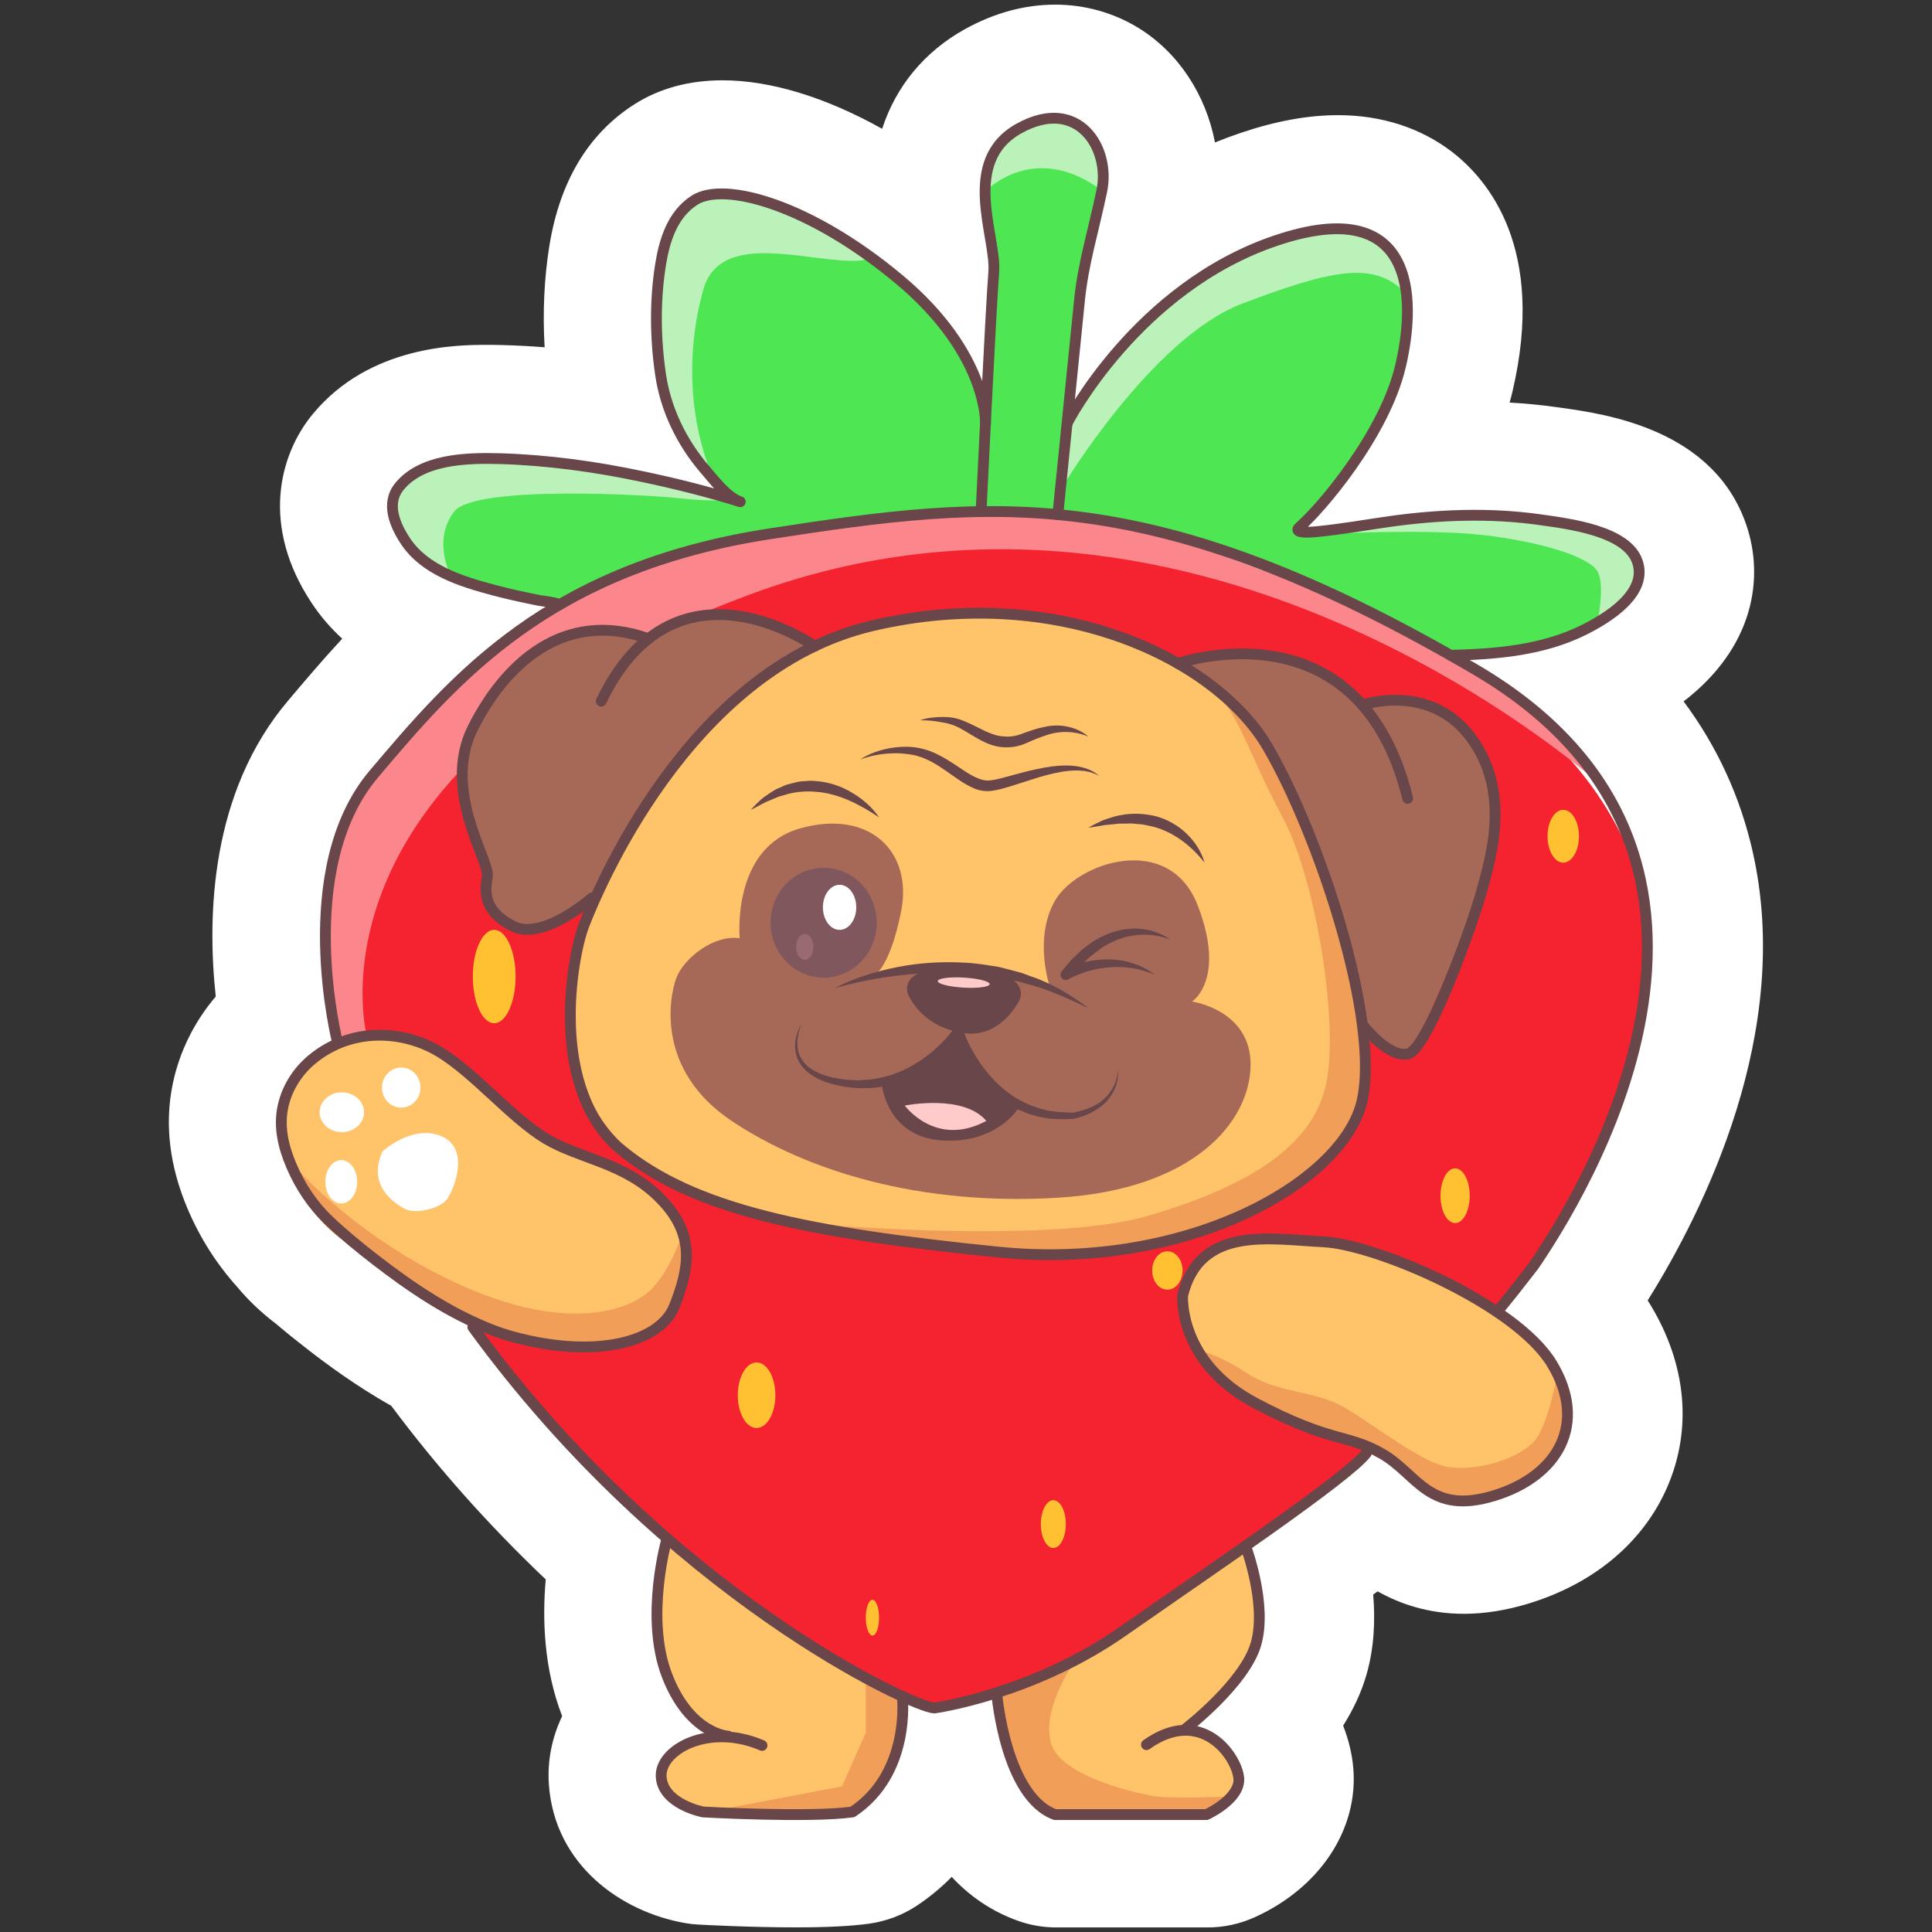 <?xml version="1.0" encoding="utf-8"?><svg xmlns="http://www.w3.org/2000/svg" xmlns:xlink="http://www.w3.org/1999/xlink" x="0px" y="0px" style="enable-background:new 0 0 300 300" version="1.1" viewBox="0 0 300 300" xml:space="preserve"><rect x="0" y="0" width="300" height="300" fill="#333333" stroke="none"/><style type="text/css">.st0{display:none;}
	
		.st1{display:inline;fill:#0000FF;stroke:#000000;stroke-width:6;stroke-linecap:round;stroke-linejoin:round;stroke-miterlimit:10;}
	.st2{fill:#FFFFFF;}
	.st3{fill:#F4232F;}
	.st4{fill:#FB868C;}
	.st5{fill:#FFC36A;}
	.st6{fill:#4EE653;}
	.st7{fill:#BBF2BA;}
	.st8{fill:#A66957;}
	.st9{fill:#F09E58;}
	.st10{fill:#FFC132;}
	.st11{fill:#7F575C;}
	.st12{fill:#684649;}
	.st13{fill:none;stroke:#684649;stroke-width:1.678;stroke-linecap:round;stroke-linejoin:round;stroke-miterlimit:10;}
	.st14{fill:#FFCACA;}
	.st15{fill:#996A71;}</style><g id="Layer_9" class="st0"><rect width="610.96" height="662.83" x="-182.08" y="-168.19" class="st1"/></g><g id="Layer_6"/><g id="Layer_3"/><g id="Layer_5"/><g id="Layer_8"/><g id="Layer_7"/><g/><g><g><path d="M123.55,290.89c-6.81,0-13.92-0.38-14.71-0.43c-0.31-0.02-0.63-0.05-0.94-0.11
			c-5.01-0.85-13.66-4.73-14.29-13.85c-0.24-3.42,0.91-6.72,3.17-9.44c-0.6-1.11-1.16-2.32-1.68-3.66
			c-2.89-7.49-2.38-15.84-1.5-21.37c-10.13-9.23-19.26-19.37-27.19-30.2c-5.5-2.93-10.11-6.31-13.64-9.05
			c-1.7-1.32-3.23-2.56-4.67-3.78c-1.94-1.45-3.55-2.97-4.91-4.64c-2.63-2.88-4.75-6.21-6.32-9.89c-2.17-5.1-2.79-9.99-1.83-14.54
			c0.99-4.71,3.58-9.04,7.32-12.26c-1.54-10.25-2.6-30.04,8.77-43.46l0.15-0.17c4.43-5.22,9.21-10.87,15.08-16.28
			c-3.93-1.73-8.07-4.4-10.96-8.75c-6.78-10.19-1.99-17.41-0.36-19.38c5.7-6.9,14.53-7.69,20.68-7.69c0.8,0,1.6,0.01,2.38,0.04
			c5.28,0.16,10.67,0.68,16.32,1.59c-0.38-1.4-0.67-2.82-0.88-4.26c-0.98-6.78-0.96-13.65,0.06-19.88
			c0.46-2.8,1.85-11.33,9.39-16.15c2.52-1.61,5.61-2.43,9.2-2.43c9.08,0,20.97,5.29,32.11,14.22c-0.92-6.83-1.04-17.3,9.57-23.2
			c3.3-1.84,6.65-2.77,9.97-2.77c3.05,0,6,0.82,8.54,2.38c6.35,3.89,9.62,12.11,7.97,19.99c-0.43,2.06-0.87,3.91-1.27,5.57
			c4.65-3.37,10.05-6.38,16.23-8.46c4.63-1.56,8.71-2.32,12.47-2.32c4.92,0,9.14,1.33,12.54,3.94c7.15,5.49,9.41,15.65,6.37,28.6
			c-0.99,4.22-2.81,8.39-4.96,12.23c2.53-0.2,4.99-0.29,7.41-0.29c3.93,0,7.79,0.27,11.49,0.79l0.48,0.07
			c6.08,0.85,18.74,2.63,22.12,12.65c1.33,3.95,2.72,13.98-13.12,21.78c-0.56,0.28-1.13,0.54-1.7,0.78
			c8,7.78,13.21,16.92,15.56,27.33c6.29,27.92-10.46,56.48-17.96,67.46c-0.09,0.14-0.19,0.27-0.29,0.4
			c-0.08,0.1-0.16,0.21-0.24,0.31c1.46,1.52,2.65,3.06,3.61,4.63c4.16,6.86,4.89,14.2,2.06,20.67c-2.74,6.25-8.53,11-16.31,13.35
			c-2.68,0.81-5.14,1.21-7.52,1.21c-6.55,0-10.81-3.07-13.59-5.5c-2.25,1.78-5.3,4.05-9.5,7.05c0.82,4.12,1.25,9.29-0.13,14.03
			c-0.98,3.36-3.02,6.59-5.41,9.47c1.8,2.58,2.85,5.44,3.07,7.95c0.64,7.2-4.96,12.4-10.41,14.87c-1.23,0.55-2.52,0.83-3.85,0.83
			h-23.49c-1.09,0-2.16-0.19-3.18-0.56c-6.87-2.47-10.66-9.01-12.74-15.17c-1.55,4.75-4.58,9.91-10.38,13.76
			c-1.13,0.76-2.48,1.27-3.87,1.47C131.43,290.72,128.06,290.89,123.55,290.89z" class="st2"/><path d="M163.85,17.5c1.51,0,2.91,0.38,4.15,1.14c3.33,2.04,5.07,6.71,4.15,11.11c-0.46,2.2-0.93,4.17-1.38,6.03
			c-0.91,3.79-1.69,7.06-2.08,10.96c-0.25,2.47-0.88,8.7-1.52,15.1c4.07-6.27,14.39-19.76,30.84-25.31
			c3.72-1.26,6.99-1.88,9.79-1.88c3.03,0,5.52,0.74,7.44,2.21c5.9,4.53,4.61,14.5,3.31,20.03c-2.47,10.55-11.88,21.6-15.31,24.87
			c0.39,0,0.94-0.03,1.71-0.11c2.48-0.25,4.94-0.63,7.31-0.99c1.18-0.18,2.36-0.36,3.54-0.53c4.71-0.66,9.15-1,13.38-1
			c3.57,0,6.99,0.24,10.32,0.71l0.5,0.07c4.75,0.67,13.61,1.91,15.33,7.03c1.34,3.98-1.81,8.09-8.88,11.57
			c-5.67,2.79-11.99,3.6-18.14,3.87c0.47,0.27,0.92,0.52,1.39,0.8c48.66,28.46,19.52,78.92,9.43,93.71c-2.65,3.43-4.4,5.63-5.23,6.6
			c3.5,2.45,6.42,5.11,8.06,7.82c2.74,4.53,3.28,9.01,1.55,12.96c-1.74,3.97-5.66,7.05-11.06,8.69c-1.96,0.59-3.63,0.85-5.09,0.85
			c-4.33,0-6.77-2.23-9.14-4.4c-1.17-1.07-2.38-2.17-3.82-3.01c-0.41-0.24-0.79-0.43-1.17-0.61c-0.02,0.09-0.06,0.18-0.12,0.26
			c-1.68,2.22-9.45,7.92-18.45,14.25c0.5,1.41,3.13,9.35,1.44,15.15c-1.46,5.01-7.49,10.47-10.02,12.59c0.46,0.1,0.9,0.22,1.28,0.37
			c3.67,1.43,5.9,5.3,6.1,7.55c0.34,3.8-5.27,6.37-5.51,6.48c-0.12,0.06-0.26,0.08-0.4,0.08h-23.49c-0.11,0-0.23-0.02-0.33-0.06
			c-7.21-2.59-9.15-15.32-9.53-18.57c-5.02,1.52-8.48,2.02-8.77,2.06c-0.64-0.02-2.08-0.47-4.14-1.35
			c0.09,3.36-0.46,12.21-8.18,17.34c-0.12,0.08-0.25,0.13-0.39,0.15c-2.28,0.32-5.66,0.42-9.15,0.42c-6.7,0-13.79-0.39-14.24-0.42
			c-0.41-0.07-7-1.39-7.33-6.17c-0.14-1.95,1.15-3.94,3.43-5.31c1.12-0.67,2.56-1.23,4.23-1.53c-2.13-1.24-4.78-3.71-6.71-8.7
			c-3.27-8.48-0.69-19.26-0.12-21.39c-9.94-8.64-20.4-19.45-29.94-32.56c-0.17-0.24-0.17-0.53-0.04-0.77
			c-5.88-2.79-10.98-6.47-14.9-9.51c-1.74-1.35-3.23-2.56-4.58-3.72c-1.66-1.21-2.86-2.39-3.76-3.54c-2.03-2.18-3.71-4.75-4.97-7.71
			c-1.51-3.54-1.95-6.65-1.34-9.52c0.63-2.99,2.33-5.76,4.78-7.8c1.15-0.96,2.36-1.71,3.6-2.3c-0.94-4.01-5.92-27.97,5.9-41.93
			l0.12-0.14c7.34-8.67,15.26-17.99,27.28-25.37c-0.22-0.03-0.46-0.07-0.73-0.11c-0.23-0.03-0.41-0.06-0.48-0.07
			c-1.95-0.39-4.5-0.92-7.04-1.59c-5.28-1.39-11.17-3.28-14.3-7.99c-3.18-4.79-2.24-7.75-0.88-9.39c3.21-3.88,8.79-4.65,14.21-4.65
			c0.71,0,1.42,0.01,2.13,0.03c7.02,0.21,14.29,1.12,22.21,2.79c3.96,0.83,7.6,1.71,11.03,2.67c-0.56-0.6-1.08-1.22-1.54-1.78
			l-0.54-0.64c-3.88-4.49-6.35-9.77-7.15-15.29c-0.86-5.94-0.85-11.93,0.03-17.32c0.54-3.28,1.7-7.92,5.63-10.44
			c1.14-0.73,2.73-1.11,4.67-1.11c6.62,0,17.31,4.34,28.29,13.54c7.2,6.04,10.58,11.83,12.19,16.09c0.38-7.36,0.76-14.44,0.95-16.76
			c0.11-1.39-0.21-3.33-0.56-5.38c-0.97-5.71-2.29-13.54,4.89-17.53C160,18.07,162,17.5,163.85,17.5 M196.92,88.73
			c-2.24-0.88-4.44-1.69-6.57-2.41C192.42,87.07,194.6,87.88,196.92,88.73 M251.8,129.29c-1.32-3.21-3.08-6.37-5.34-9.42
			c-0.65-0.53-1.42-1.15-2.31-1.85C246.95,121.2,249.6,124.93,251.8,129.29 M191.61,276.75c0,0.02-0.01,0.03-0.01,0.05
			c-0.02,0.06-0.04,0.13-0.05,0.19c0.02-0.06,0.03-0.12,0.05-0.19C191.6,276.78,191.6,276.76,191.61,276.75 M163.85,0.72
			C163.85,0.72,163.85,0.72,163.85,0.72c-4.76,0-9.49,1.29-14.06,3.83c-6.24,3.47-10.67,8.85-12.81,15.45
			c-8.71-4.87-17.3-7.53-24.79-7.53c-5.21,0-9.83,1.26-13.72,3.75c-7.09,4.54-11.52,11.89-13.15,21.86
			c-0.82,5.03-1.07,10.42-0.75,15.85c-2.1-0.17-4.17-0.28-6.23-0.34c-0.93-0.03-1.79-0.04-2.62-0.04c-0.01,0-0.02,0-0.04,0
			c-4.56,0-18.26,0.03-27.11,10.74c-5.27,6.37-8.09,17.44-0.16,29.37c1.41,2.13,3.02,3.95,4.73,5.51c-3.03,3.28-5.75,6.48-8.26,9.45
			l-0.11,0.13c-0.01,0.02-0.03,0.03-0.04,0.05c-12.05,14.22-12.59,33.37-11.23,45.94c-3.31,3.88-5.62,8.53-6.66,13.48
			c-1.32,6.26-0.54,12.84,2.32,19.55c1.91,4.48,4.49,8.54,7.69,12.08c1.69,2.05,3.71,3.96,6.01,5.71c1.48,1.26,3.05,2.53,4.78,3.87
			c3.18,2.47,7.71,5.82,13.12,8.87c7.13,9.56,15.17,18.59,23.98,26.95c-0.55,6.21-0.28,13.88,2.53,21.18
			c0.01,0.02,0.01,0.03,0.02,0.05c-1.58,3.3-2.32,6.93-2.06,10.61c0.88,12.54,11.31,19.85,21.26,21.54
			c0.62,0.11,1.25,0.18,1.88,0.21c0.81,0.05,8.15,0.44,15.17,0.44c4.89,0,8.64-0.19,11.46-0.58c2.66-0.38,5.19-1.34,7.38-2.8
			c1.96-1.3,3.77-2.8,5.4-4.46c2.68,2.89,6.04,5.29,10.23,6.8c1.93,0.7,3.96,1.05,6.01,1.05h23.49c2.53,0,4.99-0.53,7.29-1.57
			c10.17-4.58,16.18-13.71,15.33-23.26c-0.2-2.21-0.74-4.4-1.57-6.5c1.64-2.61,2.84-5.22,3.6-7.83c1.23-4.21,1.4-8.57,1.07-12.53
			c0.23-0.17,0.45-0.33,0.68-0.5c3.41,1.92,7.84,3.49,13.42,3.49c3.17,0,6.52-0.53,9.95-1.57c10.17-3.08,17.83-9.48,21.57-18.02
			c3.96-9.04,3.04-19.12-2.57-28.38c-0.14-0.23-0.28-0.46-0.43-0.69c8.79-14.07,22.59-41.79,16.32-69.61
			c-1.93-8.59-5.53-16.41-10.74-23.41c10.97-8.43,12.51-19.2,9.76-27.33c-5.04-14.93-21.76-17.28-28.9-18.28l-0.51-0.07
			c-2.39-0.34-4.86-0.58-7.37-0.72c0.17-0.59,0.32-1.19,0.46-1.78c5.17-22.07-3.69-32.76-9.43-37.17
			c-4.84-3.71-10.94-5.68-17.65-5.68c-4.69,0-9.65,0.9-15.16,2.76c-1.36,0.46-2.68,0.95-3.97,1.48
			c-1.39-7.34-5.64-13.95-11.89-17.79C172.92,1.97,168.45,0.72,163.85,0.72L163.85,0.72z" class="st2"/></g><g><path d="M145.08,265.22c0,0,14.47-2.1,36.19-16.13c21.72-14.04,31.77-24.19,31.77-24.19l25.12-28.35
			c0,0,24.98-34.9,16.33-60.32c-8.65-25.42-32.64-33.76-32.64-33.76l-42.72-17.8l-39.97-0.6l-37.29,7.15l-35.55,25.27l-10.86,22.17
			l-3.32,22.1l22.66,47.21c0,0,18.73,20.98,20.41,23.25c1.69,2.26,17.5,15.63,22.6,19S139.76,264.49,145.08,265.22z" class="st3"/><path d="M56.94,160.74c0,0-11.16-42.27,59.62-68.47s132.17,29.77,132.17,29.77s-17.28-21.55-41.05-29.41
			s-31.47-13.6-55.16-13.11s-38,3.93-44.47,5.38s-24.79,11.18-31.09,15.84c-6.3,4.67-18.49,16.87-22.15,22.83
			s-4.93,16.66-4.23,24.45c0.71,7.79,1.84,13.9,1.84,13.9L56.94,160.74z" class="st4"/><path d="M100.23,125.16c0,0,15.96-24.26,39.01-29.09s43.94,6.22,46.57,8.57c2.63,2.35,12.9,9.15,18.66,27.96
			c5.76,18.82,7.09,27.43,7.53,33.51s-4.28,17.27-17.8,21.93c-13.52,4.66-19.87,10.03-67.67,2.52c-47.8-7.52-38.05-39.87-35.68-48.9
			C93.22,132.63,100.23,125.16,100.23,125.16z" class="st5"/><path d="M154.79,263.12c0,0,18.32-5.9,38.73-22.74c2.03,7.11,1.66,12.09,1.14,15.95c-0.52,3.86-9.98,12.37-9.98,12.37
			s4.8,1.48,5.98,3.52c1.19,2.03,1.34,4.77-0.55,7.81c-1.89,3.05-13.12,1.72-13.12,1.72l-13-5.56L154.79,263.12z" class="st5"/><path d="M184.67,197.73c0,0,3.01-5.96,19.68-4.96s29.55,11.79,34.19,15.92s5.08,11.01,4.2,14.85
			c-0.89,3.84-5.57,7.32-9.66,8.36c-4.08,1.04-7.95,3.04-16.36-4.25s-15.86-3.58-26.62-13.04
			C179.35,205.14,184.67,197.73,184.67,197.73z" class="st5"/><path d="M44.16,173.14c0,0,0.06-10.19,10.5-12.19s20.1,6.04,26.97,13.28c6.86,7.24,8.42,2.7,18.22,9.24
			s6.13,16.27,6.13,16.27l-14,6.65l-18.01-5.06l-22.78-10.76C51.19,190.56,42.99,184.25,44.16,173.14z" class="st5"/><path d="M106.63,69.07l0.59-26.89l6.76-7.44l12.52,2.28l6.5,1.14c0,0,11.45,7.79,14.22,12.36
			c2.77,4.57,5.75,14.39,5.75,14.39l1.78-25.21l-1.78-9.95l4.66-5.9h10.19l3.48,1.56c0,0-1.26,13.79-2.15,15.98
			c-0.89,2.18-3.21,23.72-3.21,23.72s11.25-15.73,18.03-20.67c6.79-4.94,19.49-9.21,23.32-8.92c3.82,0.29,10.4,1,11.39,12.32
			s-5.98,20.79-5.98,20.79l-10.75,13.54l14.41-1.39c0,0,11.3-0.79,19.39-0.3c8.09,0.5,16.29,3.47,18.4,5.86s-4.32,9.73-9.2,12.01
			c-4.88,2.28-20.11,3.17-20.11,3.17s-21.11-10.81-30.75-14.58c-9.64-3.77-26.15-7.37-40.45-7.51c0,0-33.13,2.15-43.72,4.93
			c-10.58,2.78-23.7,9.57-23.7,9.57s-16.92-3.41-19.47-5.69c-2.55-2.29-9.2-9.73-2.66-14.59c6.54-4.86,24.45-1.56,24.45-1.56
			l25.41,5.14L106.63,69.07z" class="st6"/><path d="M69.72,88.76c0,0-2.44-5.15,0.81-9.33c3.25-4.17,30.58-2.58,35.09-2.05c4.51,0.53,8.35,0.26,8.35,0.26
			L98.9,74.27c0,0-12.04-3.04-18.76-2.98s-13.37-0.4-16.77,2.05c-3.4,2.45-2.07,10.26,0,12.24C65.44,87.57,69.72,88.76,69.72,88.76z
			" class="st7"/><path d="M110.89,74.58c-0.44-1.02-1.55-2.03-2.19-2.98c-0.77-1.15-1.49-2.32-2.14-3.52c-1.16-2.13-2.1-4.36-2.84-6.64
			c-1.54-4.76-2.14-9.75-1.71-14.69c1.44-16.87,9.2-18.46,14.74-16.18c5.85,2.41,13.18,4.62,17.79,8.79
			c0.85,0.77-0.52,1.08-1.19,1.12c-7.5,0.42-21.51-5.01-24.15,4.52C106.54,54.55,106.87,65.37,110.89,74.58z" class="st7"/><path d="M152.97,29.75c0,0,7.64-8.17,18.34,0c-0.6-6.12-2.74-10.31-4.66-11.39c-1.92-1.08-9.57,0.11-10.9,2.69
			S152.97,29.75,152.97,29.75z" class="st7"/><path d="M164.95,75.63c0,0,13.85-23.12,27.93-28.48s20.06-6.35,24.71-2.28c0-4.27-2.88-8.47-7.65-9.34
			s-20.83,4.98-23.83,7.16c-2.99,2.18-13.21,12.04-14.8,15.05c-1.6,3.01-4.66,7.41-4.66,7.41L164.95,75.63z" class="st7"/><path d="M201.96,83.07c0,0,18.84-1.09,28.26,0s16.62,3.47,17.84,5.66c1.22,2.18,0,7.83,0,7.83s3.21-2.67,4.1-3.67
			c0.89-0.99,3.88-3.37,1.33-6.45c-2.55-3.08-15.29-6.51-20.39-6.53S201.96,83.07,201.96,83.07z" class="st7"/><path d="M92.1,140.24c0,0-6.03,3.35-7.38,3.69c-1.35,0.34-9.02,2.23-9.06-8.27c0-2.57-3.93-9.02-3.9-11.7
			c0.03-2.68,0.4-17.96,12.05-23.22s16.46-1.71,16.46-1.71s6.69-3.49,9.65-3.52c2.96-0.03,13.56,1.44,16.17,4.57
			c-4.48,2.64-13.57,10.08-13.57,10.08l-8.14,9.09l-6.82,8.87L92.1,140.24z" class="st8"/><path d="M182.89,103.42c0,0,7.49-2.52,11.75-1.89c4.26,0.62,13.59,3.25,16.9,7.95c2.84-0.6,9.64-1.65,14.1,2.2
			s8.74,10.52,5.88,20.83c-2.86,10.32-10.18,26.38-10.18,26.38s-1.88,3.87-2.77,4.76c-0.89,0.89-7.04-3.47-7.04-3.47
			s-4.93-26.1-9.59-34.24S192.41,106.29,182.89,103.42z" class="st8"/><path d="M114.86,145.69c0,0-1.34-14.06,9.42-17.07c10.76-3.01,17.55,3.64,15.62,13.04s-4.45,9.94-4.45,9.94
			s5.88-2.5,13.85-1.34c7.97,1.17,12.32,2.52,12.32,2.52l1.44,0.58c0,0-2.66-7.56,0.77-13.52c3.44-5.95,17.73-10.74,22.16,0.78
			c4.43,11.52-0.89,14.9-0.89,14.9s9.2,1.29,9.09,9.92c-0.11,8.63-8.64,19.25-29.92,20.54c-21.28,1.29-38.9-4.07-50.64-11.91
			c-11.75-7.84-9.75-19.05-8.64-22.13C106.11,148.87,110.76,145.1,114.86,145.69z" class="st8"/><path d="M59.38,178.81c0,0,4.65-4.3,9.16-2.38s1.99,8.19,0.89,9.75c-1.11,1.56-5.02,2.36-6.5,1.56
			C61.45,186.95,56.94,184.3,59.38,178.81z" class="st2"/><ellipse cx="53.08" cy="172.71" class="st2" rx="3.45" ry="3.09"/><ellipse cx="62.3" cy="168.88" class="st2" rx="2.99" ry="3.11"/><ellipse cx="52.99" cy="183.51" class="st2" rx="2.47" ry="3.37"/><path d="M46.05,181.42c0,0,9.86,11.31,26.26,18.46s26.04,3.47,29.14,0s4.53-8.53,4.53-8.53v7.73
			c0,0-1.11,5.38-4.59,7.51c-3.48,2.12-15.69,2.76-20.36,1.33c-4.67-1.43-20.29-10.32-26.92-14.74S47.15,184.68,46.05,181.42z" class="st9"/><path d="M185.97,209.62c0,0,3.25,0.68,7.57,3.56c4.32,2.88,9.42,2.78,13.63,4.57c4.21,1.79,12.85,9.23,17.62,10.02
			c4.76,0.79,11.3-1.39,13.52-4.07c2.22-2.68,3.5-10.4,3.5-10.4s2.21,5.13,1.47,7.83s-2.49,6.41-4.87,7.93s-7.87,4.85-13.08,4.01
			c-5.21-0.84-8.98-6.69-12.3-8.18c-3.32-1.49-13.27-4.47-16.27-6.06C193.77,217.23,188.59,213.81,185.97,209.62z" class="st9"/><path d="M166.51,258.54c0,0-4.99,7.33-3.22,12.4s13.85,7.74,16.51,8.04c2.66,0.3,10.86,0,10.86,0l-3.32,2.79h-14.96
			h-7.76c0,0-5.13-1.59-6.9-6.85c-1.77-5.26-2.93-11.8-2.93-11.8L166.51,258.54z" class="st9"/><path d="M130.49,258.54c0,0,2.77,7.83,1.88,12.59c-0.89,4.76-11.41,7.84-13.96,7.74s-12.61,1.22-12.61,1.22l8.18,1.48
			l10.2,0.19l7.42,0c0,0,5.8-5.32,6.53-7.08c0.74-1.75,2.55-11.58,2.55-11.58L130.49,258.54z" class="st9"/><path d="M122.75,189.78c0,0,39.42,3.75,55.6-1.01c16.18-4.76,25.6-11.12,27.59-20.54c1.99-9.43-1.66-31.86-6.76-41.29
			s-6.54-15.58-10.75-19.95c0,0,6.09,3.46,9.53,10.72c3.44,7.26,6.39,14.83,10.18,26.97c3.79,12.13,4.29,23.27,3.1,27.23
			c-1.2,3.96-6.55,10.5-12.44,13.62s-15,7.41-23.27,8.3c-8.27,0.89-13.63,1.35-21.35,0.52S122.75,189.78,122.75,189.78z" class="st9"/><path d="M102.01,251.85l1.57-12.98l9.88,8.02l13.7,9.44l7.28,4.52v8.2l-3.69,8.34l-19.47,3.7c0,0-5.22,0.03-6.72-1.82
			s-2.47-5.85,0.19-7.7c2.66-1.85,8.72-1.79,8.72-1.79s-6.92-3.25-8.48-6.66S102.01,251.85,102.01,251.85z" class="st5"/><ellipse cx="117.48" cy="216.65" class="st10" rx="2.92" ry="5.09"/><ellipse cx="76.74" cy="151.64" class="st10" rx="3.32" ry="7.25"/><ellipse cx="225.95" cy="185.67" class="st10" rx="2.27" ry="4.25"/><ellipse cx="163.56" cy="236.66" class="st10" rx="1.94" ry="3.71"/><ellipse cx="181.27" cy="197.28" class="st10" rx="2.36" ry="2.98"/><ellipse cx="242.74" cy="129.85" class="st10" rx="2.44" ry="4.1"/><ellipse cx="135.47" cy="251.19" class="st10" rx="1.03" ry="2.78"/><ellipse cx="127.9" cy="143.28" class="st11" rx="8.24" ry="8.53"/><path d="M143.38,151.01c-1.98,0.2-3.11,2.08-2.25,3.69c1.13,2.11,3.35,4.62,7.64,5.58c5,1.12,7.94-2.18,9.44-4.8
			c0.83-1.45-0.04-3.21-1.78-3.64l-5.6-1.4c-0.35-0.09-0.72-0.11-1.09-0.08L143.38,151.01z" class="st12"/><path d="M136.95,168.55c0,0,0.81,7.94,9.23,8.53s11.82-4.83,11.82-4.83l-7.72-8.68l-1.68-2.7l-6.73,5.38
			L136.95,168.55z" class="st12"/><path d="M73.42,206.07c30.14,41.42,68.26,59.02,71.66,59.15c0,0,15.16-2.07,29.2-11.87
			c14.04-9.79,35.07-23.99,37.88-27.7" class="st13"/><path d="M52.44,162c0,0-6.94-26.99,5.61-41.81s27.04-32.02,61.61-37.32s59.1-8.34,109.34,21.04
			s15.66,83.1,9.16,92.63c-5.17,6.68-5.55,6.95-5.55,6.95" class="st13"/><path d="M183.64,201.17c0,0-0.74,10.32,11.23,16.67s14.33,4.76,19.8,7.94s7.24,9.53,17.29,6.48
			s14.63-11.25,9.01-20.51c-5.61-9.26-27.33-18.53-35.46-18.92C197.38,192.44,186.3,190.19,183.64,201.17z" class="st13"/><path d="M102.52,186.09c-5.52-5.6-12.41-6.09-17.73-9.26c-5.32-3.18-11.08-10.19-16.55-13.5s-13.59-3.97-19.8,1.19
			c-2.34,1.94-3.92,4.56-4.51,7.36c-0.65,3.1,0.06,6.18,1.3,9.09c1.33,3.13,3.24,6.08,5.81,8.53c2.27,2.16,4.75,4.19,7.26,6.13
			c5.41,4.19,11.33,8.21,17.91,10.8c1.06,0.42,2.15,0.79,3.26,1.1c13,3.57,23.05,0.93,25.27-4.76
			C106.96,197.07,108.14,191.78,102.52,186.09z" class="st13"/><path d="M86.82,93.93c-0.09-0.34-2.77-0.63-3.08-0.69c-2.34-0.47-4.68-0.97-6.98-1.58
			c-5.3-1.4-10.83-3.18-13.79-7.63c-1.67-2.51-3.1-5.89-0.93-8.51c3.48-4.22,10.28-4.45,15.6-4.3c7.45,0.22,14.79,1.24,22.04,2.77
			c5.15,1.08,10.27,2.36,15.27,3.92c-2.01-0.63-4.21-3.53-5.42-4.93c-3.73-4.31-6.19-9.49-6.97-14.9
			c-0.81-5.59-0.88-11.52,0.03-17.1c0.59-3.59,1.79-7.68,5.27-9.9c4.65-2.98,18.03,0.79,31.84,12.37
			c13.81,11.58,13.33,22.36,13.33,22.36" class="st13"/><path d="M152.34,79.44c0,0,1.53-31.69,1.97-37.19s-5.25-17.2,3.92-22.3c9.16-5.09,14.26,3.04,12.85,9.73
			s-2.88,11.18-3.47,17.07s-3.35,33.17-3.35,33.17" class="st13"/><path d="M165.79,65.56c0,0,10.76-20.92,32.33-28.2s21.87,8.73,19.36,19.45c-2.51,10.72-12.56,22.36-15.66,25.01
			c-1.41,1.21,2.65,0.74,3.09,0.69c3.62-0.37,7.21-1.01,10.81-1.52c7.74-1.09,15.66-1.39,23.42-0.29c4.57,0.65,13.5,1.73,15.12,6.54
			c1.63,4.82-4.46,8.67-8.46,10.64c-6.31,3.1-13.49,3.71-20.57,3.87" class="st13"/><path d="M90.7,143.61c1.81-4.64,15.96-39.7,44.77-46.45c28.81-6.75,53.41,5.16,61.39,18.86s17.51,42.48,14.63,54.98
			s-27.04,26.4-56.52,23.42c-29.48-2.98-47.21-6.55-58.51-15.88C85.16,169.22,88.71,148.73,90.7,143.61z" class="st13"/><path d="M103.58,238.87c0,0-3.53,12.19,0,21.32c3.53,9.13,9.5,9.4,9.5,9.4" class="st13"/><path d="M140.11,263.41c0,0,1.42,11.87-7.74,17.95c-6.65,0.93-23.2,0-23.2,0s-6.21-1.19-6.5-5.43
			c-0.3-4.23,7.39-8.47,15.66-4.9" class="st13"/><path d="M154.79,263.12c0,0,1.37,15.89,9.05,18.65c8.72,0,23.49,0,23.49,0s5.32-2.4,5.02-5.7
			c-0.3-3.31-5.76-11.25-14.33-5.16" class="st13"/><path d="M193.52,240.38c0,0,3.27,8.83,1.5,14.91c-1.77,6.09-10.86,13.1-10.86,13.1" class="st13"/><path d="M126.5,100.35c0,0-14.26-10.23-25.8-1.18c-2.66,2.09-5.18,5.2-7.34,9.71" class="st13"/><path d="M91.89,139.44c0,0-7.61,6.75-12.26,4.37c-4.65-2.38-4.35-5.36-3.95-7.74c0.4-2.38-7.13-13.3-2.26-23.02
			s14.01-18.62,27.28-13.87" class="st13"/><path d="M182.89,103.02c0,0,28.16-9.82,35.69,20.95" class="st13"/><path d="M211.55,159.09c0,0,3.93,5.17,7.04,4.57c3.1-0.6,10.19-20.44,11.52-25.41c1.33-4.96,4.65-15.28-1.77-23.82
			c-6.43-8.53-16.79-4.96-16.79-4.96" class="st13"/><g><path d="M136.51,126.94c-1.54-1.07-3.13-1.98-4.76-2.69c-1.64-0.7-3.34-1.18-5.06-1.3
				c-1.72-0.16-3.47,0.02-5.14,0.58c-0.87,0.2-1.66,0.63-2.51,0.96c-0.83,0.37-1.6,0.88-2.47,1.27c0.63-0.68,1.29-1.38,2.04-1.97
				c0.79-0.52,1.55-1.14,2.47-1.48c0.45-0.19,0.88-0.44,1.36-0.54l1.43-0.36c0.48-0.1,0.98-0.09,1.47-0.14
				c0.49-0.06,0.99-0.02,1.48,0.02c1.97,0.17,3.88,0.81,5.52,1.82C133.99,124.08,135.45,125.37,136.51,126.94z" class="st12"/></g><g><path d="M187.04,133.95c-1.09-1.38-2.31-2.57-3.66-3.53c-1.35-0.94-2.81-1.68-4.38-2.07
				c-0.79-0.17-1.58-0.38-2.4-0.4c-0.41-0.02-0.82-0.11-1.23-0.08c-0.41,0.02-0.83,0.03-1.25,0.02c-0.42-0.02-0.83,0.07-1.26,0.1
				l-1.27,0.12c-0.84,0.14-1.69,0.31-2.58,0.41c0.76-0.44,1.56-0.84,2.37-1.2c0.85-0.25,1.69-0.6,2.59-0.73
				c1.78-0.37,3.65-0.28,5.46,0.14c1.8,0.48,3.47,1.42,4.79,2.69C185.54,130.67,186.56,132.24,187.04,133.95z" class="st12"/></g><g><path d="M133.55,117.94c1.38-0.9,2.99-1.46,4.64-1.77c1.66-0.27,3.37-0.34,5.09,0.11c1.71,0.41,3.21,1.31,4.61,2.19
				c1.39,0.89,2.7,1.9,4.05,2.42c0.68,0.28,1.28,0.37,1.98,0.27c0.73-0.09,1.51-0.31,2.28-0.51c1.56-0.4,3.14-0.89,4.77-1.22
				c1.62-0.35,3.29-0.6,4.98-0.56c1.67,0.06,3.44,0.46,4.68,1.58c-1.46-0.8-3.09-0.91-4.66-0.75c-1.58,0.15-3.14,0.55-4.68,1
				l-4.66,1.48c-0.8,0.24-1.6,0.47-2.49,0.6c-0.91,0.16-1.98,0.02-2.82-0.33c-1.69-0.71-2.98-1.76-4.32-2.67
				c-1.31-0.93-2.65-1.76-4.09-2.25c-0.71-0.26-1.47-0.38-2.26-0.47c-0.78-0.1-1.58-0.11-2.37-0.07
				C136.69,117.06,135.09,117.37,133.55,117.94z" class="st12"/></g><g><path d="M142.86,111.85c1.09-0.4,2.28-0.5,3.45-0.52c0.58,0,1.17,0.02,1.79,0.14c0.62,0.11,1.18,0.33,1.74,0.55
				c2.19,0.91,4.06,2.27,6.05,2.33c1.07,0.1,1.95-0.07,2.99-0.48c1.06-0.39,2.21-0.8,3.37-1.01c2.37-0.54,5,0.01,6.76,1.52
				c-2.13-0.89-4.41-0.93-6.44-0.25c-1.06,0.35-2.05,0.73-3.1,1.22c-0.53,0.23-1.14,0.45-1.78,0.57c-0.64,0.12-1.29,0.14-1.9,0.11
				c-1.29-0.07-2.52-0.56-3.55-1.11c-1.05-0.57-2-1.19-2.95-1.72c-0.97-0.55-1.9-0.87-3.04-1.04
				C145.13,111.94,144.01,111.82,142.86,111.85z" class="st12"/></g><g><path d="M181.68,145.89c-2.92-1.16-6.1-0.93-8.75,0.28c-1.36,0.58-2.54,1.49-3.69,2.42
				c-0.56,0.49-1.07,1.04-1.61,1.55l-1.48,1.71l-1.06-1.21c1.19-0.63,2.35-1.01,3.59-1.3c1.23-0.29,2.49-0.39,3.75-0.35
				c1.25,0.03,2.5,0.25,3.67,0.66c1.19,0.37,2.26,1,3.25,1.69c-1.14-0.42-2.26-0.82-3.43-0.98c-0.57-0.12-1.16-0.14-1.74-0.2
				c-0.58,0-1.16-0.02-1.74,0.03c-1.15,0.07-2.29,0.29-3.39,0.59c-1.09,0.32-2.2,0.76-3.14,1.26l-0.05,0.03
				c-0.4,0.21-0.89,0.06-1.1-0.33c-0.16-0.3-0.11-0.66,0.09-0.91l1.55-1.84c0.59-0.55,1.16-1.13,1.78-1.65
				c0.66-0.48,1.26-1.03,2-1.4c0.36-0.2,0.7-0.42,1.07-0.59l1.14-0.48c1.55-0.54,3.21-0.8,4.83-0.63
				C178.84,144.42,180.42,144.95,181.68,145.89z" class="st12"/></g><g><path d="M129.6,153.44c3.05-1.59,6.39-2.61,9.79-3.28c3.4-0.67,6.9-0.87,10.37-0.68c1.74,0.07,3.46,0.37,5.18,0.64
				c0.85,0.18,1.69,0.43,2.53,0.64c0.42,0.11,0.85,0.21,1.26,0.34l1.22,0.46c3.31,1.08,6.31,2.93,9.05,4.97
				c-3.12-1.45-6.17-2.9-9.45-3.72l-1.21-0.35c-0.41-0.1-0.82-0.18-1.23-0.26c-0.82-0.16-1.64-0.36-2.46-0.5
				c-1.66-0.21-3.32-0.49-5-0.53c-3.34-0.22-6.72-0.09-10.07,0.3C136.24,151.86,132.9,152.5,129.6,153.44z" class="st12"/></g><g><path d="M124.5,158.89c-0.57,1.31-0.83,2.76-0.6,4.11c0.27,1.36,1.16,2.47,2.33,3.14c1.16,0.69,2.49,1.11,3.87,1.32
				l1.03,0.17c0.34,0.04,0.69,0.05,1.04,0.07l1.03,0.06l1.03-0.06c1.38-0.05,2.72-0.37,4.04-0.74c1.29-0.45,2.57-0.97,3.73-1.71
				c2.35-1.38,4.49-3.32,6.08-5.46l0-0.01c0.28-0.38,0.81-0.46,1.19-0.17c0.14,0.1,0.24,0.24,0.29,0.39
				c0.62,1.74,1.56,3.49,2.63,5.06c1.09,1.57,2.37,3.01,3.85,4.21c1.46,1.22,3.17,2.12,4.97,2.71c1.8,0.66,3.74,0.75,5.67,0.79
				l-0.07,0.01l1.28-0.29c0.41-0.15,0.83-0.26,1.23-0.43c0.8-0.33,1.57-0.76,2.23-1.33c1.3-1.14,2.19-2.84,2.23-4.65
				c0.2,1.82-0.55,3.7-1.85,5.05c-0.66,0.67-1.45,1.21-2.28,1.64c-0.42,0.22-0.86,0.38-1.29,0.56l-1.34,0.4
				c-0.02,0-0.03,0.01-0.05,0.01l-0.02,0c-2.03,0.1-4.12,0.11-6.11-0.52l-0.75-0.2l-0.72-0.29c-0.47-0.21-0.98-0.36-1.43-0.61
				l-1.35-0.77c-0.44-0.27-0.84-0.6-1.27-0.9c-1.64-1.26-3.08-2.78-4.25-4.47c-1.18-1.7-2.16-3.47-2.89-5.47l1.49,0.21
				c-0.92,1.26-1.94,2.29-3.05,3.29c-1.11,0.99-2.31,1.87-3.61,2.59c-1.28,0.76-2.69,1.3-4.1,1.74c-1.44,0.38-2.92,0.65-4.41,0.63
				l-1.11,0.01l-1.11-0.12c-0.37-0.04-0.74-0.07-1.1-0.13l-1.08-0.24c-1.43-0.31-2.86-0.84-4.1-1.71c-1.24-0.86-2.16-2.25-2.31-3.75
				C123.33,161.58,123.77,160.12,124.5,158.89z" class="st12"/></g><ellipse cx="130.37" cy="140.89" class="st2" rx="2.59" ry="3.5"/><ellipse cx="149.71" cy="152.58" class="st14" rx="0.78" ry="4.04" transform="matrix(0.059 -0.998 0.998 0.059 -11.465 292.988)"/><path d="M153.16,174.05c-3.59-4.23-12.67-2.38-12.67-2.38S145.29,178.28,153.16,174.05z" class="st14"/><ellipse cx="124.97" cy="147.03" class="st15" rx="1.34" ry="2.01"/></g></g></svg>
